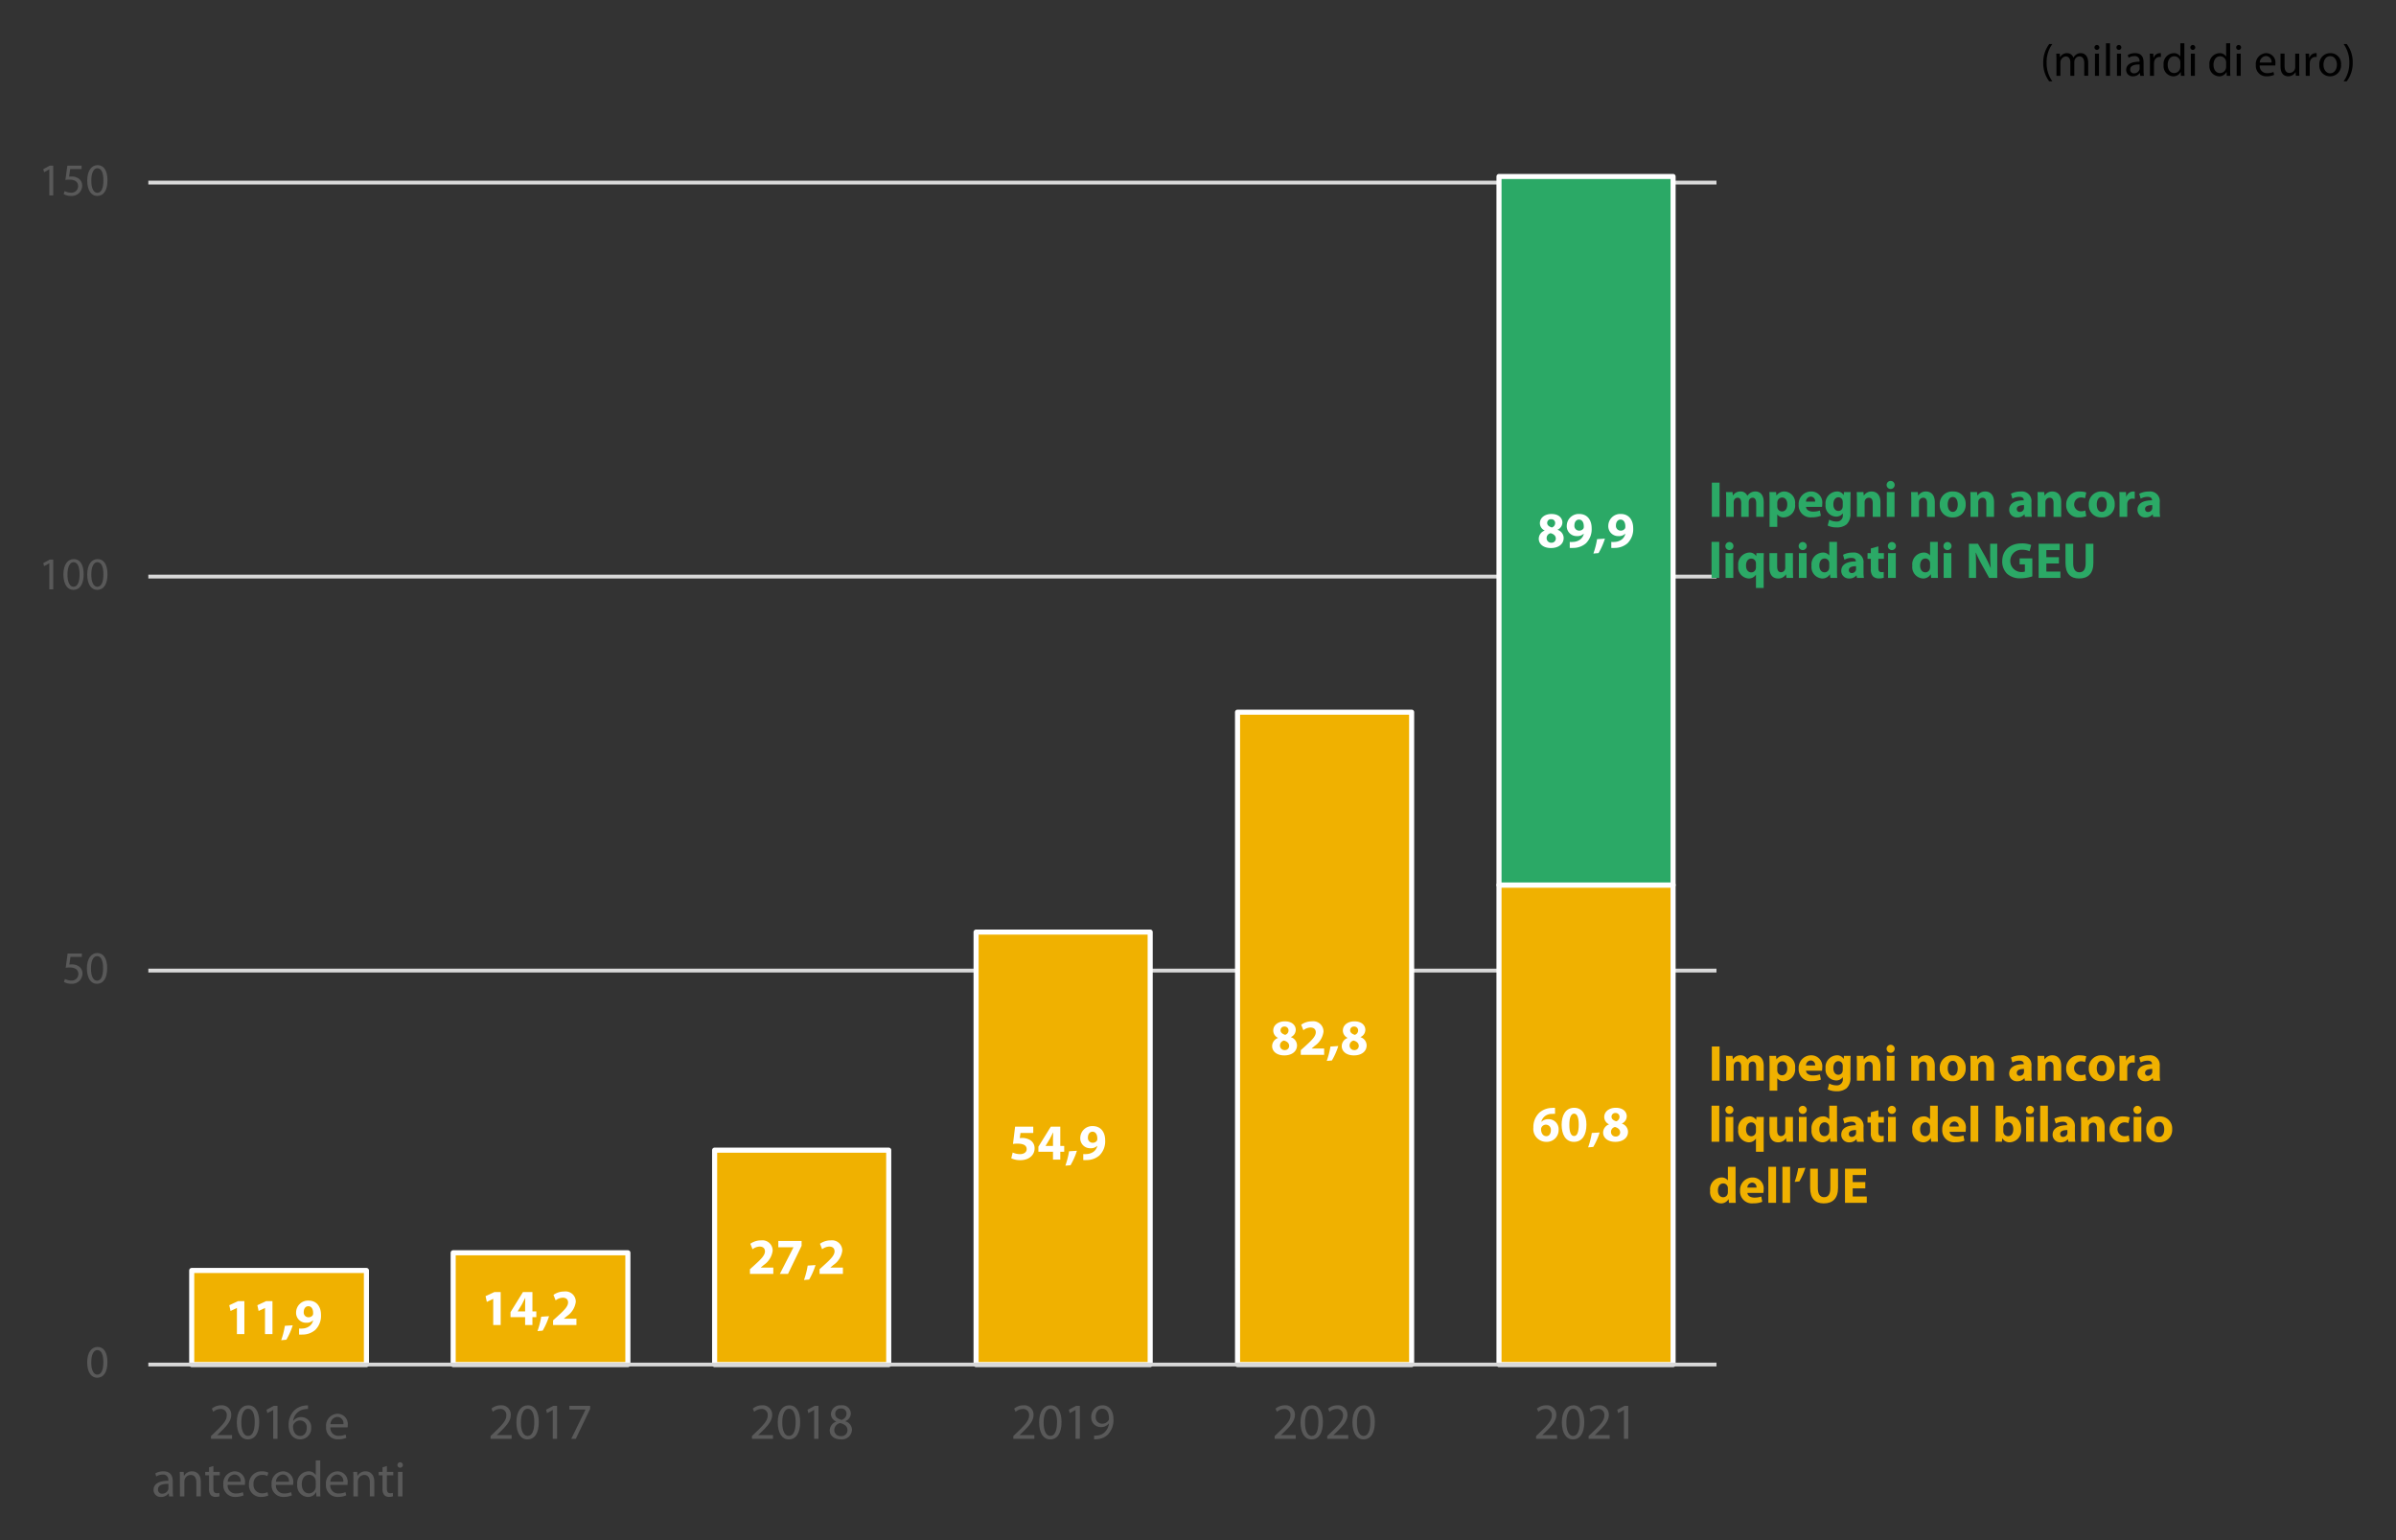 <svg xmlns="http://www.w3.org/2000/svg" xmlns:xlink="http://www.w3.org/1999/xlink" viewBox="0 0 470.664 302.592"><rect x="0" y="0" width="470.664" height="302.592" fill="#333333" stroke="none"/><defs><style>.a,.c,.f{fill:none;}.b{clip-path:url(#a);}.c{stroke:#d9d9d9;stroke-width:0.75px;}.c,.f{stroke-linejoin:round;}.d{fill:#f0b100;}.e{clip-path:url(#b);}.f{stroke:#fff;}.g{fill:#2ba966;}.h{fill:#fff;}.i{fill:#595959;}.j{clip-path:url(#d);}</style><clipPath id="a"><rect class="a" width="470.664" height="302.592"/></clipPath><clipPath id="b"><rect class="a" x="29.138" y="28.072" width="308.76" height="240.6"/></clipPath><clipPath id="d"><rect class="a" x="61.418" y="202.912" width="404.16" height="50.04"/></clipPath></defs><g class="b"><path class="c" d="M29.138,35.872h308.04m-308.04,77.4h308.04m-308.04,77.4h308.04"/><path class="d" d="M37.658,268.072h34.32v-18.48H37.658Zm51.36,0h34.32v-21.96H89.018Zm51.36,0h34.2v-42.12h-34.2Zm51.36,0h34.2v-84.96h-34.2Zm102.72,0h34.2v-94.2h-34.2Zm-51.36,0h34.2V139.912H243.1Z"/></g><g class="e"><path class="f" d="M294.458,173.872h34.2v94.2h-34.2Zm-51.36-33.96h34.2v128.16H243.1Zm-51.36,43.2h34.2v84.96h-34.2Zm-51.36,42.84h34.2v42.12h-34.2Zm-51.36,20.16h34.32v21.96H89.018Zm-51.36,3.48h34.32v18.48H37.658Z"/></g><g class="b"><rect class="g" x="294.458" y="34.672" width="34.2" height="139.2"/><rect class="f" x="294.458" y="34.672" width="34.2" height="139.2"/><line class="c" x1="29.138" y1="268.072" x2="337.178" y2="268.072"/><polygon class="h" points="46.539 262.092 48.004 262.092 48.004 255.618 46.759 255.618 45.036 256.415 45.285 257.55 46.52 256.962 46.539 256.962 46.539 262.092"/><polygon class="h" points="52.057 262.092 53.521 262.092 53.521 255.618 52.276 255.618 50.553 256.415 50.802 257.55 52.037 256.962 52.057 256.962 52.057 262.092"/><path class="h" d="M56.25,263.2a13.673,13.673,0,0,0,1.255-2.838l-1.543.1a16.044,16.044,0,0,1-.727,2.829Z"/><path class="h" d="M60.564,256.614c.687,0,.956.677.946,1.364a.807.807,0,0,1-.069.389.975.975,0,0,1-.857.418.928.928,0,0,1-.916-1.036c0-.677.378-1.135.886-1.135Zm-1.813,5.567a5.226,5.226,0,0,0,.688,0,3.8,3.8,0,0,0,2.49-.906,3.88,3.88,0,0,0,1.125-2.978c0-1.514-.787-2.789-2.45-2.789a2.354,2.354,0,0,0-2.44,2.331,1.937,1.937,0,0,0,2.012,2.022,1.759,1.759,0,0,0,1.314-.468l.02.01a1.9,1.9,0,0,1-.816,1.195,2.512,2.512,0,0,1-1.285.4,2.859,2.859,0,0,1-.658,0Z"/><polygon class="h" points="96.887 260.309 98.351 260.309 98.351 253.835 97.106 253.835 95.383 254.632 95.632 255.767 96.867 255.18 96.887 255.18 96.887 260.309"/><path class="h" d="M101.688,257.63l.01-.02.856-1.414c.22-.409.4-.787.608-1.206h.03c-.02.419-.04.817-.04,1.206v1.434Zm2.9,2.679v-1.544h.767V257.63h-.767v-3.795h-1.862l-2.44,3.944v.986h2.868v1.544Z"/><path class="h" d="M106.6,261.415a13.759,13.759,0,0,0,1.255-2.839l-1.544.1a15.883,15.883,0,0,1-.727,2.828Z"/><path class="h" d="M113.232,260.309v-1.245h-2.45v-.02l.6-.5a3.989,3.989,0,0,0,1.723-2.789,2.008,2.008,0,0,0-2.271-2.032,3.548,3.548,0,0,0-2.111.668l.428,1.075a2.407,2.407,0,0,1,1.385-.527c.747,0,1.055.418,1.055.946-.01.757-.7,1.484-2.121,2.759l-.827.747v.916Z"/><path class="h" d="M151.906,250.269v-1.245h-2.45V249l.6-.5a3.987,3.987,0,0,0,1.723-2.788,2.007,2.007,0,0,0-2.271-2.032,3.555,3.555,0,0,0-2.112.667l.429,1.076a2.4,2.4,0,0,1,1.384-.528c.747,0,1.056.418,1.056.946-.01.757-.7,1.484-2.122,2.759l-.826.747v.916Z"/><polygon class="h" points="152.892 243.795 152.892 245.04 155.86 245.04 155.86 245.06 153.191 250.269 154.795 250.269 157.464 244.742 157.464 243.795 152.892 243.795"/><path class="h" d="M158.948,251.375a13.813,13.813,0,0,0,1.255-2.839l-1.544.1a15.915,15.915,0,0,1-.727,2.829Z"/><path class="h" d="M165.581,250.269v-1.245h-2.45V249l.6-.5a3.987,3.987,0,0,0,1.723-2.788,2.007,2.007,0,0,0-2.271-2.032,3.552,3.552,0,0,0-2.111.667l.428,1.076a2.4,2.4,0,0,1,1.384-.528c.747,0,1.056.418,1.056.946-.01.757-.7,1.484-2.122,2.759l-.826.747v.916Z"/><path class="h" d="M202.971,221.336h-3.565l-.419,3.4a5.35,5.35,0,0,1,.867-.06c1.295,0,1.822.408,1.822,1.076,0,.687-.667.986-1.294.986a3.606,3.606,0,0,1-1.454-.319l-.279,1.136a4.116,4.116,0,0,0,1.8.368c1.743,0,2.779-1.066,2.779-2.271a1.841,1.841,0,0,0-.787-1.623,2.935,2.935,0,0,0-1.7-.468c-.159,0-.279.01-.418.02l.139-1h2.51Z"/><path class="h" d="M205.382,225.13l.009-.02.857-1.414c.219-.408.4-.787.608-1.2h.029c-.019.418-.039.817-.039,1.2v1.434Zm2.9,2.68v-1.544h.767V225.13h-.767v-3.794h-1.863l-2.44,3.944v.986h2.869v1.544Z"/><path class="h" d="M210.292,228.915a13.813,13.813,0,0,0,1.255-2.839l-1.544.1a15.915,15.915,0,0,1-.727,2.829Z"/><path class="h" d="M214.605,222.332c.688,0,.957.677.947,1.364a.789.789,0,0,1-.07.388.971.971,0,0,1-.857.419.928.928,0,0,1-.916-1.036c0-.677.379-1.135.887-1.135Zm-1.812,5.567a5.21,5.21,0,0,0,.687,0,3.81,3.81,0,0,0,2.49-.906,3.884,3.884,0,0,0,1.126-2.978c0-1.514-.787-2.789-2.451-2.789a2.354,2.354,0,0,0-2.44,2.331,1.936,1.936,0,0,0,2.012,2.021,1.757,1.757,0,0,0,1.315-.468l.02.01a1.909,1.909,0,0,1-.817,1.2,2.512,2.512,0,0,1-1.285.4,2.85,2.85,0,0,1-.657,0Z"/><path class="h" d="M252.333,201.675a.742.742,0,0,1,.777.806.885.885,0,0,1-.658.817c-.517-.159-.906-.438-.906-.876a.718.718,0,0,1,.777-.747Zm.01,4.621a.883.883,0,0,1-.906-.906.982.982,0,0,1,.786-.967c.588.16,1.016.5,1.016,1.066a.819.819,0,0,1-.886.807Zm.04-5.647c-1.285,0-2.271.727-2.271,1.822a1.6,1.6,0,0,0,.936,1.425v.019a1.721,1.721,0,0,0-1.155,1.624c0,.876.757,1.8,2.4,1.8,1.5,0,2.49-.8,2.49-1.972a1.707,1.707,0,0,0-1.195-1.6v-.03a1.571,1.571,0,0,0,.946-1.424c0-.787-.627-1.663-2.141-1.663Z"/><path class="h" d="M260.112,207.232v-1.245h-2.45v-.02l.6-.5a3.987,3.987,0,0,0,1.723-2.789,2.007,2.007,0,0,0-2.271-2.031,3.548,3.548,0,0,0-2.111.667l.428,1.076a2.408,2.408,0,0,1,1.385-.528c.747,0,1.055.418,1.055.946-.01.757-.7,1.484-2.121,2.759l-.827.747v.916Z"/><path class="h" d="M261.636,208.338a13.813,13.813,0,0,0,1.255-2.839l-1.544.1a16.055,16.055,0,0,1-.727,2.828Z"/><path class="h" d="M266.008,201.675a.742.742,0,0,1,.777.806.885.885,0,0,1-.657.817c-.518-.159-.907-.438-.907-.876a.718.718,0,0,1,.777-.747Zm.01,4.621a.883.883,0,0,1-.906-.906.983.983,0,0,1,.786-.967c.588.16,1.016.5,1.016,1.066a.819.819,0,0,1-.886.807Zm.04-5.647c-1.285,0-2.271.727-2.271,1.822a1.6,1.6,0,0,0,.936,1.425v.019a1.721,1.721,0,0,0-1.155,1.624c0,.876.757,1.8,2.4,1.8,1.5,0,2.49-.8,2.49-1.972a1.706,1.706,0,0,0-1.2-1.6v-.03a1.571,1.571,0,0,0,.946-1.424c0-.787-.627-1.663-2.141-1.663Z"/><path class="h" d="M303.766,223.208c-.687,0-1.016-.618-1.045-1.305a.8.8,0,0,1,.069-.388.97.97,0,0,1,.887-.568.99.99,0,0,1,.966,1.116c0,.657-.339,1.145-.867,1.145Zm1.7-5.558a3.179,3.179,0,0,0-.608.01,3.848,3.848,0,0,0-2.49.946,3.887,3.887,0,0,0-1.155,2.889,2.54,2.54,0,0,0,2.579,2.829,2.316,2.316,0,0,0,2.381-2.341,1.965,1.965,0,0,0-2-2.112,1.877,1.877,0,0,0-1.375.508h-.03a2.064,2.064,0,0,1,2.112-1.543,4.147,4.147,0,0,1,.588-.02Z"/><path class="h" d="M309.205,223.178c-.578,0-.937-.717-.927-2.211,0-1.464.359-2.191.927-2.191.607,0,.916.757.916,2.191,0,1.474-.319,2.211-.906,2.211Zm-.01,1.146c1.633,0,2.44-1.385,2.44-3.377,0-1.773-.687-3.317-2.411-3.317-1.673,0-2.46,1.474-2.46,3.357.01,1.833.747,3.337,2.421,3.337Z"/><path class="h" d="M312.979,225.32a13.759,13.759,0,0,0,1.255-2.839l-1.543.1a16.055,16.055,0,0,1-.727,2.828Z"/><path class="h" d="M317.353,218.656a.743.743,0,0,1,.777.807.886.886,0,0,1-.658.817c-.518-.16-.906-.438-.906-.877a.719.719,0,0,1,.777-.747Zm.01,4.622a.884.884,0,0,1-.906-.907.982.982,0,0,1,.786-.966c.588.16,1.016.5,1.016,1.066a.819.819,0,0,1-.886.807Zm.04-5.648c-1.285,0-2.271.727-2.271,1.823a1.594,1.594,0,0,0,.936,1.424v.02a1.721,1.721,0,0,0-1.155,1.624c0,.876.757,1.8,2.4,1.8,1.5,0,2.49-.8,2.49-1.973a1.707,1.707,0,0,0-1.195-1.6v-.03a1.572,1.572,0,0,0,.946-1.424c0-.787-.627-1.664-2.141-1.664Z"/><path class="h" d="M304.713,102a.743.743,0,0,1,.777.807.883.883,0,0,1-.658.816c-.518-.159-.906-.438-.906-.876A.718.718,0,0,1,304.7,102Zm.01,4.621a.884.884,0,0,1-.907-.906.982.982,0,0,1,.787-.966c.588.159,1.016.5,1.016,1.066a.818.818,0,0,1-.886.806Zm.039-5.647c-1.284,0-2.27.727-2.27,1.823a1.594,1.594,0,0,0,.936,1.424v.02a1.721,1.721,0,0,0-1.156,1.623c0,.877.757,1.8,2.4,1.8,1.5,0,2.49-.8,2.49-1.972a1.707,1.707,0,0,0-1.195-1.6v-.029a1.573,1.573,0,0,0,.946-1.425c0-.787-.628-1.663-2.142-1.663Z"/><path class="h" d="M310.171,102.075c.687,0,.956.677.946,1.364a.789.789,0,0,1-.07.388.97.97,0,0,1-.856.419.928.928,0,0,1-.917-1.036c0-.677.379-1.135.887-1.135Zm-1.813,5.567a5.21,5.21,0,0,0,.687,0,3.808,3.808,0,0,0,2.49-.906,3.884,3.884,0,0,0,1.126-2.978c0-1.514-.787-2.789-2.45-2.789a2.354,2.354,0,0,0-2.441,2.331,1.936,1.936,0,0,0,2.012,2.021,1.757,1.757,0,0,0,1.315-.468l.02.01a1.909,1.909,0,0,1-.817,1.2,2.509,2.509,0,0,1-1.285.4,2.851,2.851,0,0,1-.657,0Z"/><path class="h" d="M314.015,108.658a13.759,13.759,0,0,0,1.255-2.839l-1.544.1a15.915,15.915,0,0,1-.727,2.829Z"/><path class="h" d="M318.329,102.075c.687,0,.956.677.946,1.364a.789.789,0,0,1-.07.388.97.97,0,0,1-.856.419.927.927,0,0,1-.916-1.036c0-.677.378-1.135.886-1.135Zm-1.813,5.567a5.211,5.211,0,0,0,.687,0,3.812,3.812,0,0,0,2.491-.906,3.884,3.884,0,0,0,1.125-2.978c0-1.514-.787-2.789-2.45-2.789a2.353,2.353,0,0,0-2.44,2.331,1.936,1.936,0,0,0,2.011,2.021,1.757,1.757,0,0,0,1.315-.468l.02.01a1.9,1.9,0,0,1-.817,1.2,2.506,2.506,0,0,1-1.284.4,2.859,2.859,0,0,1-.658,0Z"/><path class="i" d="M19.106,270.053c-.729,0-1.2-.918-1.179-2.439,0-1.467.468-2.385,1.188-2.385.828,0,1.188.945,1.188,2.385,0,1.494-.387,2.439-1.188,2.439Zm-.027.612c1.278,0,2.025-1.1,2.025-3.087,0-1.863-.711-2.961-1.935-2.961-1.188,0-2.043,1.071-2.043,3.042.018,1.935.8,3.006,1.944,3.006Z"/><path class="i" d="M16.082,187.325h-2.8l-.378,2.808a4.883,4.883,0,0,1,.819-.063c1.161,0,1.674.54,1.674,1.287a1.285,1.285,0,0,1-1.377,1.278,2.629,2.629,0,0,1-1.26-.324l-.2.6a2.89,2.89,0,0,0,1.458.36,2.03,2.03,0,0,0,2.178-2,1.657,1.657,0,0,0-.837-1.5,2.45,2.45,0,0,0-1.26-.315,3.128,3.128,0,0,0-.477.036l.225-1.5h2.232Z"/><path class="i" d="M19.052,192.662c-.729,0-1.2-.918-1.179-2.439,0-1.467.468-2.385,1.188-2.385.828,0,1.188.945,1.188,2.385,0,1.494-.387,2.439-1.188,2.439Zm-.027.612c1.278,0,2.025-1.1,2.025-3.087,0-1.863-.711-2.961-1.935-2.961-1.188,0-2.043,1.071-2.043,3.042.018,1.935.8,3.006,1.944,3.006Z"/><polygon class="i" points="9.692 115.784 10.457 115.784 10.457 109.934 9.782 109.934 8.504 110.618 8.657 111.221 9.674 110.672 9.692 110.672 9.692 115.784"/><path class="i" d="M14.435,115.271c-.729,0-1.2-.918-1.179-2.439,0-1.467.468-2.385,1.188-2.385.828,0,1.188.945,1.188,2.385,0,1.494-.387,2.439-1.188,2.439Zm-.027.612c1.278,0,2.025-1.1,2.025-3.087,0-1.863-.711-2.961-1.935-2.961-1.188,0-2.043,1.071-2.043,3.042.018,1.935.8,3.006,1.944,3.006Z"/><path class="i" d="M19.114,115.271c-.729,0-1.2-.918-1.179-2.439,0-1.467.468-2.385,1.188-2.385.828,0,1.188.945,1.188,2.385,0,1.494-.387,2.439-1.188,2.439Zm-.027.612c1.278,0,2.025-1.1,2.025-3.087,0-1.863-.711-2.961-1.935-2.961-1.188,0-2.043,1.071-2.043,3.042.018,1.935.8,3.006,1.944,3.006Z"/><polygon class="i" points="9.692 38.393 10.457 38.393 10.457 32.543 9.782 32.543 8.504 33.227 8.657 33.83 9.674 33.281 9.692 33.281 9.692 38.393"/><path class="i" d="M16.028,32.543h-2.8l-.378,2.808a4.883,4.883,0,0,1,.819-.063c1.161,0,1.674.54,1.674,1.287a1.285,1.285,0,0,1-1.377,1.278,2.629,2.629,0,0,1-1.26-.324l-.2.6a2.89,2.89,0,0,0,1.458.36,2.03,2.03,0,0,0,2.178-2,1.657,1.657,0,0,0-.837-1.5,2.45,2.45,0,0,0-1.26-.315,3.128,3.128,0,0,0-.477.036l.225-1.5h2.232Z"/><path class="i" d="M19.115,37.88c-.729,0-1.2-.918-1.179-2.439,0-1.467.468-2.385,1.188-2.385.828,0,1.188.945,1.188,2.385,0,1.494-.387,2.439-1.188,2.439Zm-.027.612c1.278,0,2.025-1.1,2.025-3.087,0-1.863-.711-2.961-1.935-2.961-1.188,0-2.043,1.071-2.043,3.042.018,1.935.8,3.006,1.944,3.006Z"/><path class="i" d="M45.581,282.664v-.727h-2.9v-.02l.508-.478c1.365-1.315,2.231-2.281,2.231-3.476a1.819,1.819,0,0,0-1.972-1.883,2.875,2.875,0,0,0-1.833.658l.279.617a2.206,2.206,0,0,1,1.375-.548,1.148,1.148,0,0,1,1.275,1.265c0,.976-.757,1.813-2.411,3.387l-.687.667v.538Z"/><path class="i" d="M48.708,282.1c-.807,0-1.325-1.016-1.3-2.7,0-1.623.518-2.639,1.315-2.639.916,0,1.315,1.045,1.315,2.639,0,1.653-.429,2.7-1.315,2.7Zm-.03.678c1.414,0,2.241-1.216,2.241-3.417,0-2.062-.787-3.277-2.141-3.277-1.315,0-2.261,1.186-2.261,3.367.02,2.141.886,3.327,2.151,3.327Z"/><polygon class="i" points="53.668 282.664 54.515 282.664 54.515 276.19 53.768 276.19 52.353 276.947 52.523 277.614 53.648 277.007 53.668 277.007 53.668 282.664"/><path class="i" d="M58.988,282.1c-.917,0-1.415-.8-1.425-1.862a.814.814,0,0,1,.09-.379,1.439,1.439,0,0,1,1.265-.8,1.316,1.316,0,0,1,1.335,1.484c0,.927-.508,1.554-1.255,1.554ZM60.5,276.09a4.193,4.193,0,0,0-.638.05,3.526,3.526,0,0,0-2.072.956,4.033,4.033,0,0,0-1.095,2.919c0,1.683.906,2.759,2.281,2.759a2.17,2.17,0,0,0,2.161-2.291,1.975,1.975,0,0,0-3.526-1.335h-.02a2.593,2.593,0,0,1,2.251-2.291,3.313,3.313,0,0,1,.658-.05Z"/><path class="i" d="M64.914,279.785a1.445,1.445,0,0,1,1.344-1.424,1.246,1.246,0,0,1,1.206,1.424Zm3.366.628a2.129,2.129,0,0,0,.03-.408,2.034,2.034,0,0,0-1.982-2.271,2.347,2.347,0,0,0-2.271,2.6,2.249,2.249,0,0,0,2.371,2.431,3.927,3.927,0,0,0,1.613-.309l-.159-.628a3.128,3.128,0,0,1-1.335.249,1.534,1.534,0,0,1-1.643-1.663Z"/><path class="i" d="M33.081,292.355a.9.9,0,0,1-.04.279,1.218,1.218,0,0,1-1.185.807.768.768,0,0,1-.817-.837c0-.936,1.086-1.106,2.042-1.086Zm.856-1.335c0-.966-.358-1.972-1.842-1.972a3.121,3.121,0,0,0-1.594.419l.2.587a2.325,2.325,0,0,1,1.265-.358.99.99,0,0,1,1.1,1.115v.1c-1.863-.01-2.9.627-2.9,1.793a1.373,1.373,0,0,0,1.475,1.384,1.783,1.783,0,0,0,1.474-.717h.029l.08.608h.787a8.072,8.072,0,0,1-.07-1.156Z"/><path class="i" d="M35.341,293.979h.876V291.07a1.3,1.3,0,0,1,.06-.408,1.264,1.264,0,0,1,1.175-.9c.827,0,1.116.658,1.116,1.435v2.779h.876V291.1c0-1.653-1.036-2.052-1.7-2.052a1.786,1.786,0,0,0-1.594.9h-.02l-.049-.787H35.3c.03.4.04.8.04,1.305Z"/><path class="i" d="M41.06,288.271v.887h-.747v.667h.747v2.62a1.885,1.885,0,0,0,.338,1.265,1.251,1.251,0,0,0,.947.368,2.408,2.408,0,0,0,.776-.119l-.039-.668a1.633,1.633,0,0,1-.508.06c-.488,0-.658-.339-.658-.936v-2.59h1.255v-.667H41.916V288Z"/><path class="i" d="M44.729,291.1a1.445,1.445,0,0,1,1.345-1.424,1.246,1.246,0,0,1,1.205,1.424Zm3.366.628a2.141,2.141,0,0,0,.03-.409,2.034,2.034,0,0,0-1.982-2.271,2.348,2.348,0,0,0-2.271,2.6,2.249,2.249,0,0,0,2.371,2.43,3.911,3.911,0,0,0,1.613-.309l-.159-.627a3.143,3.143,0,0,1-1.335.249,1.534,1.534,0,0,1-1.643-1.663Z"/><path class="i" d="M52.548,293.142a2.519,2.519,0,0,1-1.076.229,1.653,1.653,0,0,1-1.673-1.8,1.672,1.672,0,0,1,1.7-1.822,2.145,2.145,0,0,1,1.016.229l.2-.668a2.765,2.765,0,0,0-1.215-.259,2.458,2.458,0,0,0-2.59,2.57,2.29,2.29,0,0,0,2.4,2.46A3.381,3.381,0,0,0,52.7,293.8Z"/><path class="i" d="M54.209,291.1a1.445,1.445,0,0,1,1.344-1.424,1.246,1.246,0,0,1,1.206,1.424Zm3.366.628a2.141,2.141,0,0,0,.03-.409,2.034,2.034,0,0,0-1.982-2.271,2.348,2.348,0,0,0-2.271,2.6,2.249,2.249,0,0,0,2.371,2.43,3.911,3.911,0,0,0,1.613-.309l-.159-.627a3.143,3.143,0,0,1-1.335.249,1.534,1.534,0,0,1-1.643-1.663Z"/><path class="i" d="M62.027,291.957a1.386,1.386,0,0,1-.039.368,1.328,1.328,0,0,1-1.285,1.056c-.936,0-1.424-.807-1.424-1.793,0-1.056.537-1.852,1.444-1.852a1.291,1.291,0,0,1,1.265,1.006,1.613,1.613,0,0,1,.039.378Zm0-5.05v2.868h-.019a1.606,1.606,0,0,0-1.455-.727,2.306,2.306,0,0,0-2.161,2.59,2.2,2.2,0,0,0,2.072,2.45,1.766,1.766,0,0,0,1.633-.946h.02l.04.837h.787c-.03-.329-.04-.817-.04-1.245v-5.827Z"/><path class="i" d="M64.889,291.1a1.445,1.445,0,0,1,1.345-1.424,1.246,1.246,0,0,1,1.2,1.424Zm3.366.628a2.141,2.141,0,0,0,.03-.409,2.034,2.034,0,0,0-1.982-2.271,2.348,2.348,0,0,0-2.271,2.6,2.249,2.249,0,0,0,2.371,2.43,3.911,3.911,0,0,0,1.613-.309l-.159-.627a3.143,3.143,0,0,1-1.335.249,1.534,1.534,0,0,1-1.643-1.663Z"/><path class="i" d="M69.421,293.979H70.3V291.07a1.3,1.3,0,0,1,.06-.408,1.265,1.265,0,0,1,1.175-.9c.827,0,1.116.658,1.116,1.435v2.779h.876V291.1c0-1.653-1.036-2.052-1.7-2.052a1.785,1.785,0,0,0-1.593.9h-.02l-.05-.787h-.777c.03.4.04.8.04,1.305Z"/><path class="i" d="M75.14,288.271v.887h-.747v.667h.747v2.62a1.885,1.885,0,0,0,.338,1.265,1.252,1.252,0,0,0,.947.368,2.42,2.42,0,0,0,.777-.119l-.04-.668a1.633,1.633,0,0,1-.508.06c-.488,0-.658-.339-.658-.936v-2.59h1.255v-.667H76V288Z"/><path class="i" d="M78.609,288.341a.533.533,0,1,0-.01,0Zm.448,5.638v-4.821h-.876v4.821Z"/><path class="i" d="M100.5,282.664v-.727H97.6v-.02l.508-.478c1.364-1.315,2.231-2.281,2.231-3.476a1.819,1.819,0,0,0-1.972-1.883,2.873,2.873,0,0,0-1.833.658l.279.617a2.205,2.205,0,0,1,1.374-.548,1.148,1.148,0,0,1,1.275,1.265c0,.976-.757,1.813-2.41,3.387l-.687.667v.538Z"/><path class="i" d="M103.627,282.1c-.806,0-1.324-1.016-1.3-2.7,0-1.623.518-2.639,1.314-2.639.917,0,1.315,1.045,1.315,2.639,0,1.653-.428,2.7-1.315,2.7Zm-.029.678c1.414,0,2.241-1.216,2.241-3.417,0-2.062-.787-3.277-2.142-3.277-1.315,0-2.261,1.186-2.261,3.367.02,2.141.887,3.327,2.152,3.327Z"/><polygon class="i" points="108.588 282.664 109.434 282.664 109.434 276.19 108.687 276.19 107.273 276.947 107.442 277.614 108.568 277.007 108.588 277.007 108.588 282.664"/><polygon class="i" points="111.845 276.19 111.845 276.917 115.013 276.917 115.013 276.937 112.214 282.664 113.11 282.664 115.929 276.768 115.929 276.19 111.845 276.19"/><path class="i" d="M151.844,282.664v-.727h-2.9v-.02l.508-.478c1.365-1.315,2.231-2.281,2.231-3.476a1.819,1.819,0,0,0-1.972-1.883,2.87,2.87,0,0,0-1.832.658l.279.617a2.2,2.2,0,0,1,1.374-.548,1.148,1.148,0,0,1,1.275,1.265c0,.976-.757,1.813-2.41,3.387l-.688.667v.538Z"/><path class="i" d="M154.971,282.1c-.807,0-1.325-1.016-1.305-2.7,0-1.623.518-2.639,1.315-2.639.917,0,1.315,1.045,1.315,2.639,0,1.653-.428,2.7-1.315,2.7Zm-.03.678c1.415,0,2.241-1.216,2.241-3.417,0-2.062-.787-3.277-2.141-3.277-1.315,0-2.261,1.186-2.261,3.367.02,2.141.886,3.327,2.151,3.327Z"/><polygon class="i" points="159.931 282.664 160.778 282.664 160.778 276.19 160.031 276.19 158.617 276.947 158.786 277.614 159.911 277.007 159.931 277.007 159.931 282.664"/><path class="i" d="M165.2,276.708a1,1,0,0,1,1.086,1.056,1.276,1.276,0,0,1-.986,1.175c-.747-.2-1.245-.548-1.235-1.195a1.029,1.029,0,0,1,1.125-1.036Zm-.03,5.428a1.193,1.193,0,0,1-1.285-1.225,1.417,1.417,0,0,1,1.166-1.345c.876.249,1.424.638,1.424,1.415a1.171,1.171,0,0,1-1.295,1.155Zm.06-6.056a1.814,1.814,0,0,0-2,1.723,1.6,1.6,0,0,0,1.036,1.455v.03a1.865,1.865,0,0,0-1.275,1.743c0,.946.817,1.743,2.171,1.743a1.988,1.988,0,0,0,2.2-1.883,1.8,1.8,0,0,0-1.3-1.673v-.03a1.646,1.646,0,0,0,1.075-1.514,1.675,1.675,0,0,0-1.892-1.594Z"/><path class="i" d="M203.188,282.664v-.727h-2.9v-.02l.508-.478c1.365-1.315,2.231-2.281,2.231-3.476a1.819,1.819,0,0,0-1.972-1.883,2.875,2.875,0,0,0-1.833.658l.279.617a2.206,2.206,0,0,1,1.375-.548,1.148,1.148,0,0,1,1.275,1.265c0,.976-.757,1.813-2.411,3.387l-.687.667v.538Z"/><path class="i" d="M206.315,282.1c-.807,0-1.325-1.016-1.305-2.7,0-1.623.518-2.639,1.315-2.639.916,0,1.315,1.045,1.315,2.639,0,1.653-.429,2.7-1.315,2.7Zm-.03.678c1.414,0,2.241-1.216,2.241-3.417,0-2.062-.787-3.277-2.141-3.277-1.315,0-2.261,1.186-2.261,3.367.02,2.141.886,3.327,2.151,3.327Z"/><polygon class="i" points="211.275 282.664 212.122 282.664 212.122 276.19 211.375 276.19 209.96 276.947 210.13 277.614 211.255 277.007 211.275 277.007 211.275 282.664"/><path class="i" d="M216.515,276.748c.916,0,1.335.836,1.325,1.952a.689.689,0,0,1-.07.319,1.479,1.479,0,0,1-1.285.677,1.246,1.246,0,0,1-1.245-1.375c0-.916.528-1.573,1.265-1.573Zm-1.594,6.016a5.058,5.058,0,0,0,.807-.05,3.3,3.3,0,0,0,1.883-.867,4.09,4.09,0,0,0,1.115-3.038c0-1.663-.817-2.729-2.141-2.729a2.225,2.225,0,0,0-2.221,2.291,1.878,1.878,0,0,0,1.912,1.992,1.908,1.908,0,0,0,1.534-.7h.03a2.872,2.872,0,0,1-.857,1.723,2.36,2.36,0,0,1-1.354.618,3.858,3.858,0,0,1-.708.039Z"/><path class="i" d="M254.531,282.664v-.727h-2.9v-.02l.508-.478c1.364-1.315,2.231-2.281,2.231-3.476a1.819,1.819,0,0,0-1.972-1.883,2.873,2.873,0,0,0-1.833.658l.279.617a2.206,2.206,0,0,1,1.375-.548,1.147,1.147,0,0,1,1.274,1.265c0,.976-.756,1.813-2.41,3.387l-.687.667v.538Z"/><path class="i" d="M257.659,282.1c-.807,0-1.325-1.016-1.305-2.7,0-1.623.518-2.639,1.315-2.639.916,0,1.314,1.045,1.314,2.639,0,1.653-.428,2.7-1.314,2.7Zm-.03.678c1.414,0,2.241-1.216,2.241-3.417,0-2.062-.787-3.277-2.142-3.277-1.314,0-2.26,1.186-2.26,3.367.02,2.141.886,3.327,2.151,3.327Z"/><path class="i" d="M264.85,282.664v-.727h-2.9v-.02l.508-.478c1.364-1.315,2.231-2.281,2.231-3.476a1.819,1.819,0,0,0-1.972-1.883,2.871,2.871,0,0,0-1.833.658l.279.617a2.205,2.205,0,0,1,1.374-.548,1.148,1.148,0,0,1,1.275,1.265c0,.976-.757,1.813-2.41,3.387l-.688.667v.538Z"/><path class="i" d="M267.859,282.1c-.807,0-1.325-1.016-1.305-2.7,0-1.623.518-2.639,1.315-2.639.916,0,1.315,1.045,1.315,2.639,0,1.653-.429,2.7-1.315,2.7Zm-.03.678c1.414,0,2.241-1.216,2.241-3.417,0-2.062-.787-3.277-2.141-3.277-1.315,0-2.261,1.186-2.261,3.367.02,2.141.886,3.327,2.151,3.327Z"/><path class="i" d="M305.875,282.664v-.727h-2.9v-.02l.508-.478c1.364-1.315,2.231-2.281,2.231-3.476a1.819,1.819,0,0,0-1.972-1.883,2.873,2.873,0,0,0-1.833.658l.279.617a2.205,2.205,0,0,1,1.374-.548,1.147,1.147,0,0,1,1.275,1.265c0,.976-.757,1.813-2.41,3.387l-.687.667v.538Z"/><path class="i" d="M309,282.1c-.807,0-1.325-1.016-1.305-2.7,0-1.623.518-2.639,1.315-2.639.916,0,1.314,1.045,1.314,2.639,0,1.653-.428,2.7-1.314,2.7Zm-.03.678c1.414,0,2.241-1.216,2.241-3.417,0-2.062-.787-3.277-2.142-3.277-1.314,0-2.261,1.186-2.261,3.367.02,2.141.887,3.327,2.152,3.327Z"/><path class="i" d="M316.194,282.664v-.727h-2.9v-.02l.508-.478c1.365-1.315,2.231-2.281,2.231-3.476a1.819,1.819,0,0,0-1.972-1.883,2.87,2.87,0,0,0-1.832.658l.279.617a2.2,2.2,0,0,1,1.374-.548,1.148,1.148,0,0,1,1.275,1.265c0,.976-.757,1.813-2.41,3.387l-.688.667v.538Z"/><polygon class="i" points="319.002 282.664 319.849 282.664 319.849 276.19 319.102 276.19 317.688 276.947 317.857 277.614 318.983 277.007 319.002 277.007 319.002 282.664"/></g><g class="j"><rect class="d" x="336.272" y="205.59" width="1.514" height="6.713"/><path class="d" d="M339.09,212.3h1.474v-2.829a1.018,1.018,0,0,1,.06-.388.776.776,0,0,1,.707-.538c.488,0,.707.418.707,1.026V212.3h1.475v-2.849a1.572,1.572,0,0,1,.049-.378.754.754,0,0,1,.707-.528c.489,0,.718.408.718,1.116V212.3h1.474v-2.868c0-1.455-.707-2.112-1.644-2.112a1.859,1.859,0,0,0-.926.239,2.123,2.123,0,0,0-.637.6h-.02a1.38,1.38,0,0,0-1.335-.837,1.684,1.684,0,0,0-1.474.777h-.03l-.06-.667H339.05c.02.438.04.946.04,1.553Z"/><path class="d" d="M349.124,209.544a1.167,1.167,0,0,1,.03-.269.951.951,0,0,1,.906-.767c.677,0,1.026.588,1.026,1.365,0,.826-.388,1.374-1.046,1.374a.915.915,0,0,1-.886-.717,1.565,1.565,0,0,1-.03-.319Zm-1.514,4.731h1.514v-2.42h.02a1.512,1.512,0,0,0,1.265.558,2.319,2.319,0,0,0,2.211-2.61,2.206,2.206,0,0,0-2.022-2.48,1.9,1.9,0,0,0-1.624.787h-.019l-.07-.677H347.57c.02.458.04,1,.04,1.633Z"/><path class="d" d="M354.761,209.315a1,1,0,0,1,.946-.986.877.877,0,0,1,.847.986Zm3.148,1.036a3.619,3.619,0,0,0,.049-.6,2.16,2.16,0,0,0-2.171-2.43,2.446,2.446,0,0,0-2.46,2.6,2.338,2.338,0,0,0,2.6,2.48,4.613,4.613,0,0,0,1.763-.309l-.2-1.026a4.018,4.018,0,0,1-1.344.209c-.707,0-1.325-.3-1.375-.926Z"/><path class="d" d="M361.983,210.132a1.418,1.418,0,0,1-.049.408.829.829,0,0,1-.807.608c-.628,0-.986-.568-.986-1.295,0-.887.438-1.385,1-1.385a.829.829,0,0,1,.816.668,1.317,1.317,0,0,1,.03.279Zm1.514-1.245c0-.727.02-1.136.04-1.454h-1.315l-.05.587h-.019a1.456,1.456,0,0,0-1.335-.7,2.328,2.328,0,0,0-2.211,2.57,2.14,2.14,0,0,0,2.062,2.37,1.576,1.576,0,0,0,1.314-.627H362v.308a1.158,1.158,0,0,1-1.265,1.285,2.967,2.967,0,0,1-1.414-.368l-.3,1.155a3.9,3.9,0,0,0,1.753.369,2.962,2.962,0,0,0,1.972-.6,2.766,2.766,0,0,0,.747-2.191Z"/><path class="d" d="M364.766,212.3h1.514v-2.809a1.083,1.083,0,0,1,.05-.378.83.83,0,0,1,.777-.568c.548,0,.767.428.767,1.056v2.7h1.514v-2.878c0-1.435-.747-2.1-1.743-2.1a1.748,1.748,0,0,0-1.5.787h-.03l-.07-.677h-1.315c.02.438.04.946.04,1.553Z"/><path class="d" d="M371.4,206.835a.792.792,0,1,0-.011,0Zm.756,5.468v-4.87h-1.514v4.87Z"/><path class="d" d="M375.445,212.3h1.514v-2.809a1.083,1.083,0,0,1,.05-.378.83.83,0,0,1,.777-.568c.548,0,.767.428.767,1.056v2.7h1.514v-2.878c0-1.435-.747-2.1-1.743-2.1a1.748,1.748,0,0,0-1.5.787h-.03l-.07-.677h-1.315c.02.438.04.946.04,1.553Z"/><path class="d" d="M383.592,211.327c-.637,0-.985-.628-.985-1.454,0-.727.278-1.464,1-1.464.687,0,.966.737.966,1.454,0,.876-.369,1.464-.966,1.464Zm-.019,1.086a2.439,2.439,0,0,0,2.559-2.59,2.368,2.368,0,0,0-2.48-2.5,2.434,2.434,0,0,0-2.609,2.58,2.386,2.386,0,0,0,2.52,2.51Z"/><path class="d" d="M387.082,212.3H388.6v-2.809a1.083,1.083,0,0,1,.05-.378.832.832,0,0,1,.777-.568c.548,0,.767.428.767,1.056v2.7H391.7v-2.878c0-1.435-.747-2.1-1.743-2.1a1.748,1.748,0,0,0-1.5.787h-.03l-.07-.677h-1.314c.02.438.04.946.04,1.553Z"/><path class="d" d="M397.589,210.53a1.082,1.082,0,0,1-.03.259.836.836,0,0,1-.786.558.544.544,0,0,1-.6-.578c0-.577.618-.767,1.414-.767Zm1.464-1.1a1.887,1.887,0,0,0-2.131-2.1,4,4,0,0,0-1.892.438l.278.966a2.854,2.854,0,0,1,1.345-.358c.747,0,.886.368.886.627v.06c-1.723,0-2.858.6-2.858,1.863a1.494,1.494,0,0,0,1.574,1.494,1.757,1.757,0,0,0,1.394-.6h.03l.09.488h1.364a6.286,6.286,0,0,1-.08-1.175Z"/><path class="d" d="M400.28,212.3h1.514v-2.809a1.083,1.083,0,0,1,.05-.378.832.832,0,0,1,.777-.568c.548,0,.767.428.767,1.056v2.7H404.9v-2.878c0-1.435-.747-2.1-1.743-2.1a1.748,1.748,0,0,0-1.5.787h-.03l-.07-.677h-1.314c.02.438.039.946.039,1.553Z"/><path class="d" d="M409.633,211.058a2.131,2.131,0,0,1-.867.159,1.36,1.36,0,0,1-.029-2.719,2.061,2.061,0,0,1,.846.15l.239-1.126a3.526,3.526,0,0,0-1.155-.189,2.538,2.538,0,0,0-2.789,2.58,2.367,2.367,0,0,0,2.58,2.49,3.472,3.472,0,0,0,1.354-.229Z"/><path class="d" d="M412.868,211.327c-.638,0-.986-.628-.986-1.454,0-.727.279-1.464,1-1.464.687,0,.966.737.966,1.454,0,.876-.369,1.464-.966,1.464Zm-.02,1.086a2.439,2.439,0,0,0,2.56-2.59,2.368,2.368,0,0,0-2.48-2.5,2.434,2.434,0,0,0-2.61,2.58,2.386,2.386,0,0,0,2.52,2.51Z"/><path class="d" d="M416.357,212.3h1.514v-2.46a1.708,1.708,0,0,1,.03-.339.964.964,0,0,1,1.036-.767,2.257,2.257,0,0,1,.408.04v-1.424a1.5,1.5,0,0,0-.319-.03,1.421,1.421,0,0,0-1.315,1.016h-.039l-.06-.906h-1.3c.03.418.04.886.04,1.6Z"/><path class="d" d="M422.787,210.53a1.082,1.082,0,0,1-.03.259.836.836,0,0,1-.787.558.544.544,0,0,1-.6-.578c0-.577.617-.767,1.414-.767Zm1.464-1.1a1.887,1.887,0,0,0-2.131-2.1,4.005,4.005,0,0,0-1.893.438l.279.966a2.854,2.854,0,0,1,1.345-.358c.747,0,.886.368.886.627v.06c-1.723,0-2.858.6-2.858,1.863a1.493,1.493,0,0,0,1.574,1.494,1.757,1.757,0,0,0,1.394-.6h.03l.089.488h1.365a6.286,6.286,0,0,1-.08-1.175Z"/></g><g class="b"><rect class="d" x="336.212" y="217.221" width="1.514" height="7.082"/><path class="d" d="M339.728,218.835a.793.793,0,1,0-.01,0Zm.757,5.468v-4.87h-1.514v4.87Z"/><path class="d" d="M344.938,222.2a1.23,1.23,0,0,1-.04.329.9.9,0,0,1-.877.687c-.637,0-1.035-.527-1.035-1.344,0-.787.358-1.365,1.045-1.365a.883.883,0,0,1,.877.727.926.926,0,0,1,.03.239Zm0,4.074h1.514V220.9c0-.508.02-.986.03-1.464h-1.455l-.04.577-.019-.01a1.491,1.491,0,0,0-1.365-.677,2.318,2.318,0,0,0-2.151,2.61,2.212,2.212,0,0,0,2.012,2.48,1.639,1.639,0,0,0,1.454-.727h.02Z"/><path class="d" d="M352.2,219.433h-1.514v2.9a.841.841,0,0,1-.817.857c-.538,0-.767-.429-.767-1.136v-2.619h-1.514v2.858c0,1.5.717,2.122,1.713,2.122a1.736,1.736,0,0,0,1.524-.8h.03l.07.687h1.314c-.019-.408-.039-.926-.039-1.564Z"/><path class="d" d="M354.128,218.835a.793.793,0,1,0-.01,0Zm.757,5.468v-4.87h-1.514v4.87Z"/><path class="d" d="M359.338,222.142a1.771,1.771,0,0,1-.03.338.9.9,0,0,1-.886.727c-.628,0-1.036-.517-1.036-1.334,0-.767.348-1.385,1.045-1.385a.9.9,0,0,1,.887.737,1.316,1.316,0,0,1,.02.279Zm0-4.921v2.65h-.02a1.5,1.5,0,0,0-1.285-.548,2.308,2.308,0,0,0-2.181,2.59,2.236,2.236,0,0,0,2.082,2.5,1.7,1.7,0,0,0,1.523-.817h.03l.06.707h1.345c-.02-.329-.04-.906-.04-1.454v-5.628Z"/><path class="d" d="M364.6,222.53a1.082,1.082,0,0,1-.03.259.837.837,0,0,1-.787.558.544.544,0,0,1-.6-.578c0-.577.618-.767,1.415-.767Zm1.464-1.1a1.887,1.887,0,0,0-2.131-2.1,4.005,4.005,0,0,0-1.893.438l.279.966a2.853,2.853,0,0,1,1.344-.358c.747,0,.887.368.887.627v.06c-1.723,0-2.858.6-2.858,1.863a1.493,1.493,0,0,0,1.573,1.494,1.754,1.754,0,0,0,1.394-.6h.03l.09.488h1.365a6.286,6.286,0,0,1-.08-1.175Z"/><path class="d" d="M367.5,218.516v.917h-.647v1.115h.647v1.992a2.022,2.022,0,0,0,.418,1.444,1.62,1.62,0,0,0,1.146.419,3.174,3.174,0,0,0,.976-.13l-.01-1.145a1.856,1.856,0,0,1-.448.04c-.448,0-.6-.269-.6-.857v-1.763h1.086v-1.115h-1.086v-1.325Z"/><path class="d" d="M371.647,218.835a.793.793,0,1,0-.01,0Zm.756,5.468v-4.87h-1.514v4.87Z"/><path class="d" d="M379.137,222.142a1.859,1.859,0,0,1-.029.338.9.9,0,0,1-.887.727c-.627,0-1.036-.517-1.036-1.334,0-.767.349-1.385,1.046-1.385a.9.9,0,0,1,.886.737,1.316,1.316,0,0,1,.02.279Zm0-4.921v2.65h-.02a1.494,1.494,0,0,0-1.284-.548,2.309,2.309,0,0,0-2.182,2.59,2.236,2.236,0,0,0,2.082,2.5,1.7,1.7,0,0,0,1.524-.817h.03l.06.707h1.344c-.02-.329-.04-.906-.04-1.454v-5.628Z"/><path class="d" d="M382.965,221.315a1,1,0,0,1,.946-.986.877.877,0,0,1,.847.986Zm3.147,1.036a3.593,3.593,0,0,0,.05-.6,2.16,2.16,0,0,0-2.171-2.43,2.446,2.446,0,0,0-2.46,2.6,2.337,2.337,0,0,0,2.6,2.48,4.606,4.606,0,0,0,1.763-.309l-.2-1.026a4.024,4.024,0,0,1-1.345.209c-.707,0-1.324-.3-1.374-.926Z"/><rect class="d" x="387.089" y="217.221" width="1.514" height="7.082"/><path class="d" d="M393.523,221.514a1.326,1.326,0,0,1,.029-.279.94.94,0,0,1,.887-.747c.707,0,1.046.6,1.046,1.355,0,.876-.4,1.374-1.046,1.374a.927.927,0,0,1-.887-.717,1.155,1.155,0,0,1-.029-.269Zm-1.514,1.335c0,.548-.02,1.135-.04,1.454h1.285l.06-.677h.019a1.609,1.609,0,0,0,1.464.787,2.339,2.339,0,0,0,2.222-2.63c.01-1.494-.837-2.46-2-2.46a1.714,1.714,0,0,0-1.474.687h-.02v-2.789h-1.514Z"/><path class="d" d="M398.766,218.835a.793.793,0,1,0-.01,0Zm.756,5.468v-4.87h-1.513v4.87Z"/><rect class="d" x="400.768" y="217.221" width="1.514" height="7.082"/><path class="d" d="M406.117,222.53a1.082,1.082,0,0,1-.03.259.836.836,0,0,1-.787.558.544.544,0,0,1-.6-.578c0-.577.617-.767,1.414-.767Zm1.464-1.1a1.887,1.887,0,0,0-2.131-2.1,4.005,4.005,0,0,0-1.893.438l.279.966a2.854,2.854,0,0,1,1.345-.358c.747,0,.886.368.886.627v.06c-1.723,0-2.858.6-2.858,1.863a1.493,1.493,0,0,0,1.573,1.494,1.757,1.757,0,0,0,1.4-.6h.03l.089.488h1.365a6.286,6.286,0,0,1-.08-1.175Z"/><path class="d" d="M408.806,224.3h1.514v-2.809a1.083,1.083,0,0,1,.05-.378.83.83,0,0,1,.777-.568c.548,0,.767.428.767,1.056v2.7h1.514v-2.878c0-1.435-.747-2.1-1.743-2.1a1.748,1.748,0,0,0-1.5.787h-.03l-.07-.677h-1.315c.02.438.04.946.04,1.553Z"/><path class="d" d="M418.162,223.058a2.131,2.131,0,0,1-.867.159,1.36,1.36,0,0,1-.03-2.719,2.063,2.063,0,0,1,.847.15l.239-1.126a3.528,3.528,0,0,0-1.156-.189,2.538,2.538,0,0,0-2.788,2.58,2.367,2.367,0,0,0,2.579,2.49,3.474,3.474,0,0,0,1.355-.229Z"/><path class="d" d="M419.883,218.835a.793.793,0,1,0-.01,0Zm.757,5.468v-4.87h-1.514v4.87Z"/><path class="d" d="M424.157,223.327c-.638,0-.986-.628-.986-1.454,0-.727.278-1.464,1-1.464.687,0,.966.737.966,1.454,0,.876-.369,1.464-.966,1.464Zm-.02,1.086a2.439,2.439,0,0,0,2.559-2.59,2.368,2.368,0,0,0-2.48-2.5,2.434,2.434,0,0,0-2.609,2.58,2.386,2.386,0,0,0,2.52,2.51Z"/><path class="d" d="M339.419,234.144a1.771,1.771,0,0,1-.03.338.9.9,0,0,1-.886.727c-.628,0-1.036-.518-1.036-1.334,0-.767.348-1.385,1.046-1.385a.9.9,0,0,1,.886.737,1.311,1.311,0,0,1,.02.279Zm0-4.921v2.65h-.02a1.5,1.5,0,0,0-1.285-.548,2.308,2.308,0,0,0-2.181,2.589,2.235,2.235,0,0,0,2.081,2.5,1.7,1.7,0,0,0,1.524-.816h.03l.06.707h1.345c-.02-.329-.04-.907-.04-1.454v-5.628Z"/><path class="d" d="M343.247,233.317a1,1,0,0,1,.947-.986.877.877,0,0,1,.846.986Zm3.148,1.036a3.593,3.593,0,0,0,.05-.6,2.161,2.161,0,0,0-2.172-2.43,2.445,2.445,0,0,0-2.46,2.6,2.337,2.337,0,0,0,2.6,2.48,4.61,4.61,0,0,0,1.763-.308l-.2-1.026a4.028,4.028,0,0,1-1.345.209c-.707,0-1.325-.3-1.374-.926Z"/><rect class="d" x="347.371" y="229.223" width="1.514" height="7.082"/><rect class="d" x="350.13" y="229.223" width="1.514" height="7.082"/><path class="d" d="M353.237,229.5a16.091,16.091,0,0,1-.7,2.689l.917-.089a12.848,12.848,0,0,0,1.195-2.689Z"/><path class="d" d="M355.579,229.592v3.745c0,2.131.986,3.077,2.679,3.077,1.753,0,2.8-.986,2.8-3.057v-3.765h-1.514v3.854c0,1.2-.438,1.753-1.235,1.753-.767,0-1.215-.587-1.215-1.753v-3.854Z"/><polygon class="d" points="366.413 232.231 363.942 232.231 363.942 230.837 366.562 230.837 366.562 229.592 362.428 229.592 362.428 236.305 366.701 236.305 366.701 235.06 363.942 235.06 363.942 233.466 366.413 233.466 366.413 232.231"/><path d="M402.547,8.648a5.962,5.962,0,0,0-1.179,3.681,5.818,5.818,0,0,0,1.179,3.654h.612a6.1,6.1,0,0,1-1.125-3.645,5.963,5.963,0,0,1,1.125-3.69Z"/><path d="M403.969,14.894h.774V12.266a1.18,1.18,0,0,1,1.044-1.179c.6,0,.909.5.909,1.188v2.619h.774v-2.7a1.4,1.4,0,0,1,.063-.4,1.041,1.041,0,0,1,.945-.711c.63,0,.945.5.945,1.341v2.466h.774V12.329c0-1.512-.855-1.89-1.44-1.89a1.461,1.461,0,0,0-.954.306,1.719,1.719,0,0,0-.5.567h-.018a1.285,1.285,0,0,0-1.224-.873,1.506,1.506,0,0,0-1.377.8h-.027l-.036-.7h-.693c.018.36.036.72.036,1.179Z"/><path d="M411.916,9.8a.482.482,0,1,0-.009,0Zm.405,5.094V10.538h-.792v4.356Z"/><rect x="413.689" y="8.504" width="0.792" height="6.39"/><path d="M416.236,9.8a.482.482,0,1,0-.009,0Zm.405,5.094V10.538h-.792v4.356Z"/><path d="M420.3,13.427a.813.813,0,0,1-.036.252,1.1,1.1,0,0,1-1.071.729.694.694,0,0,1-.738-.756c0-.846.981-1,1.845-.981Zm.774-1.206c0-.873-.324-1.782-1.665-1.782a2.821,2.821,0,0,0-1.44.378l.18.531a2.1,2.1,0,0,1,1.143-.324.9.9,0,0,1,.99,1.008v.09c-1.683-.009-2.619.567-2.619,1.62A1.241,1.241,0,0,0,419,14.993a1.609,1.609,0,0,0,1.332-.648h.027l.072.549h.711a7.309,7.309,0,0,1-.063-1.044Z"/><path d="M422.329,14.894h.792V12.563a2.455,2.455,0,0,1,.027-.369,1.11,1.11,0,0,1,1.062-1.008,2.255,2.255,0,0,1,.27.018v-.747a1.612,1.612,0,0,0-.216-.018,1.317,1.317,0,0,0-1.215.954h-.027l-.036-.855h-.693c.027.4.036.846.036,1.359Z"/><path d="M428.3,13.067a1.259,1.259,0,0,1-.036.333,1.2,1.2,0,0,1-1.161.954c-.846,0-1.287-.729-1.287-1.62,0-.954.486-1.674,1.305-1.674a1.166,1.166,0,0,1,1.143.909,1.473,1.473,0,0,1,.036.342Zm0-4.563V11.1h-.018a1.448,1.448,0,0,0-1.314-.657,2.084,2.084,0,0,0-1.953,2.34,1.992,1.992,0,0,0,1.872,2.214,1.6,1.6,0,0,0,1.476-.855h.018l.036.756h.711c-.027-.3-.036-.738-.036-1.125V8.5Z"/><path d="M430.753,9.8a.482.482,0,1,0-.009,0Zm.405,5.094V10.538h-.792v4.356Z"/><path d="M437.3,13.067a1.259,1.259,0,0,1-.036.333,1.2,1.2,0,0,1-1.161.954c-.846,0-1.287-.729-1.287-1.62,0-.954.486-1.674,1.305-1.674a1.166,1.166,0,0,1,1.143.909,1.473,1.473,0,0,1,.036.342Zm0-4.563V11.1h-.018a1.448,1.448,0,0,0-1.314-.657,2.084,2.084,0,0,0-1.953,2.34,1.992,1.992,0,0,0,1.872,2.214,1.6,1.6,0,0,0,1.476-.855h.018l.036.756h.711c-.027-.3-.036-.738-.036-1.125V8.5Z"/><path d="M439.753,9.8a.482.482,0,1,0-.009,0Zm.405,5.094V10.538h-.792v4.356Z"/><path d="M443.905,12.293a1.306,1.306,0,0,1,1.215-1.287,1.126,1.126,0,0,1,1.089,1.287Zm3.042.567a1.931,1.931,0,0,0,.027-.369,1.838,1.838,0,0,0-1.791-2.052,2.121,2.121,0,0,0-2.052,2.349,2.032,2.032,0,0,0,2.142,2.2,3.548,3.548,0,0,0,1.458-.279l-.144-.567a2.833,2.833,0,0,1-1.206.225,1.386,1.386,0,0,1-1.485-1.5Z"/><path d="M451.654,10.538h-.792V13.2a1.086,1.086,0,0,1-.072.4,1.139,1.139,0,0,1-1.044.729c-.711,0-.972-.567-.972-1.395v-2.4h-.792v2.547c0,1.521.819,1.908,1.5,1.908a1.627,1.627,0,0,0,1.44-.81h.018l.045.711h.7c-.027-.342-.036-.738-.036-1.2Z"/><path d="M452.929,14.894h.792V12.563a2.455,2.455,0,0,1,.027-.369,1.11,1.11,0,0,1,1.062-1.008,2.255,2.255,0,0,1,.27.018v-.747a1.612,1.612,0,0,0-.216-.018,1.317,1.317,0,0,0-1.215.954h-.027l-.036-.855h-.693c.027.4.036.846.036,1.359Z"/><path d="M457.726,14.4c-.765,0-1.305-.72-1.305-1.674,0-.828.405-1.692,1.332-1.692s1.305.927,1.305,1.665c0,.99-.567,1.7-1.323,1.7Zm-.018.594a2.135,2.135,0,0,0,2.16-2.322,2.06,2.06,0,0,0-2.1-2.232,2.132,2.132,0,0,0-2.16,2.313,2.076,2.076,0,0,0,2.088,2.241Z"/><path d="M460.981,15.983a5.953,5.953,0,0,0,1.179-3.672,5.806,5.806,0,0,0-1.179-3.663h-.612a6.053,6.053,0,0,1,1.125,3.663,6.121,6.121,0,0,1-1.125,3.672Z"/><rect class="g" x="336.272" y="94.821" width="1.514" height="6.713"/><path class="g" d="M339.09,101.534h1.474V98.706a1.023,1.023,0,0,1,.06-.389.776.776,0,0,1,.707-.538c.488,0,.707.419.707,1.026v2.729h1.475V98.686a1.574,1.574,0,0,1,.049-.379.754.754,0,0,1,.707-.528c.489,0,.718.409.718,1.116v2.639h1.474V98.666c0-1.454-.707-2.112-1.644-2.112a1.859,1.859,0,0,0-.926.239,2.123,2.123,0,0,0-.637.6h-.02a1.38,1.38,0,0,0-1.335-.837,1.684,1.684,0,0,0-1.474.777h-.03l-.06-.667H339.05c.02.438.04.946.04,1.553Z"/><path class="g" d="M349.124,98.775a1.173,1.173,0,0,1,.03-.269.951.951,0,0,1,.906-.767c.677,0,1.026.588,1.026,1.365,0,.827-.388,1.374-1.046,1.374a.915.915,0,0,1-.886-.717,1.562,1.562,0,0,1-.03-.318Zm-1.514,4.731h1.514v-2.42h.02a1.512,1.512,0,0,0,1.265.558,2.319,2.319,0,0,0,2.211-2.61,2.206,2.206,0,0,0-2.022-2.48,1.9,1.9,0,0,0-1.624.787h-.019l-.07-.677H347.57c.02.458.04,1,.04,1.633Z"/><path class="g" d="M354.761,98.546a1,1,0,0,1,.946-.986.877.877,0,0,1,.847.986Zm3.148,1.036a3.619,3.619,0,0,0,.049-.6,2.16,2.16,0,0,0-2.171-2.43,2.446,2.446,0,0,0-2.46,2.6,2.337,2.337,0,0,0,2.6,2.48,4.613,4.613,0,0,0,1.763-.309l-.2-1.026a3.992,3.992,0,0,1-1.344.209c-.707,0-1.325-.3-1.375-.926Z"/><path class="g" d="M361.983,99.363a1.418,1.418,0,0,1-.049.408.829.829,0,0,1-.807.608c-.628,0-.986-.568-.986-1.3,0-.886.438-1.384,1-1.384a.828.828,0,0,1,.816.667,1.324,1.324,0,0,1,.03.279Zm1.514-1.245c0-.727.02-1.136.04-1.454h-1.315l-.05.587h-.019a1.456,1.456,0,0,0-1.335-.7,2.328,2.328,0,0,0-2.211,2.57,2.14,2.14,0,0,0,2.062,2.37,1.576,1.576,0,0,0,1.314-.627H362v.309a1.157,1.157,0,0,1-1.265,1.284,2.967,2.967,0,0,1-1.414-.368l-.3,1.155a3.9,3.9,0,0,0,1.753.369,2.962,2.962,0,0,0,1.972-.6,2.766,2.766,0,0,0,.747-2.191Z"/><path class="g" d="M364.766,101.534h1.514V98.725a1.086,1.086,0,0,1,.05-.378.83.83,0,0,1,.777-.568c.548,0,.767.429.767,1.056v2.7h1.514V98.656c0-1.435-.747-2.1-1.743-2.1a1.748,1.748,0,0,0-1.5.787h-.03l-.07-.677h-1.315c.02.438.04.946.04,1.553Z"/><path class="g" d="M371.4,96.066a.792.792,0,1,0-.011,0Zm.756,5.468v-4.87h-1.514v4.87Z"/><path class="g" d="M375.445,101.534h1.514V98.725a1.086,1.086,0,0,1,.05-.378.83.83,0,0,1,.777-.568c.548,0,.767.429.767,1.056v2.7h1.514V98.656c0-1.435-.747-2.1-1.743-2.1a1.748,1.748,0,0,0-1.5.787h-.03l-.07-.677h-1.315c.02.438.04.946.04,1.553Z"/><path class="g" d="M383.592,100.558c-.637,0-.985-.627-.985-1.454,0-.727.278-1.464,1-1.464.687,0,.966.737.966,1.454,0,.876-.369,1.464-.966,1.464Zm-.019,1.086a2.439,2.439,0,0,0,2.559-2.59,2.368,2.368,0,0,0-2.48-2.5,2.434,2.434,0,0,0-2.609,2.58,2.386,2.386,0,0,0,2.52,2.51Z"/><path class="g" d="M387.082,101.534H388.6V98.725a1.086,1.086,0,0,1,.05-.378.832.832,0,0,1,.777-.568c.548,0,.767.429.767,1.056v2.7H391.7V98.656c0-1.435-.747-2.1-1.743-2.1a1.748,1.748,0,0,0-1.5.787h-.03l-.07-.677h-1.314c.02.438.04.946.04,1.553Z"/><path class="g" d="M397.589,99.761a1.076,1.076,0,0,1-.03.259.836.836,0,0,1-.786.558.544.544,0,0,1-.6-.578c0-.577.618-.767,1.414-.767Zm1.464-1.1a1.887,1.887,0,0,0-2.131-2.1,4,4,0,0,0-1.892.438l.278.967a2.843,2.843,0,0,1,1.345-.359c.747,0,.886.368.886.627v.06c-1.723,0-2.858.6-2.858,1.863a1.493,1.493,0,0,0,1.574,1.494,1.754,1.754,0,0,0,1.394-.6h.03l.09.488h1.364a6.286,6.286,0,0,1-.08-1.175Z"/><path class="g" d="M400.28,101.534h1.514V98.725a1.086,1.086,0,0,1,.05-.378.832.832,0,0,1,.777-.568c.548,0,.767.429.767,1.056v2.7H404.9V98.656c0-1.435-.747-2.1-1.743-2.1a1.748,1.748,0,0,0-1.5.787h-.03l-.07-.677h-1.314c.02.438.039.946.039,1.553Z"/><path class="g" d="M409.633,100.289a2.13,2.13,0,0,1-.867.16,1.361,1.361,0,0,1-.029-2.72,2.061,2.061,0,0,1,.846.15l.239-1.126a3.526,3.526,0,0,0-1.155-.189,2.538,2.538,0,0,0-2.789,2.58,2.367,2.367,0,0,0,2.58,2.49,3.472,3.472,0,0,0,1.354-.229Z"/><path class="g" d="M412.868,100.558c-.638,0-.986-.627-.986-1.454,0-.727.279-1.464,1-1.464.687,0,.966.737.966,1.454,0,.876-.369,1.464-.966,1.464Zm-.02,1.086a2.439,2.439,0,0,0,2.56-2.59,2.368,2.368,0,0,0-2.48-2.5,2.434,2.434,0,0,0-2.61,2.58,2.386,2.386,0,0,0,2.52,2.51Z"/><path class="g" d="M416.357,101.534h1.514v-2.46a1.716,1.716,0,0,1,.03-.339.964.964,0,0,1,1.036-.767,2.257,2.257,0,0,1,.408.04V96.584a1.5,1.5,0,0,0-.319-.03,1.421,1.421,0,0,0-1.315,1.016h-.039l-.06-.906h-1.3c.03.418.04.886.04,1.6Z"/><path class="g" d="M422.787,99.761a1.076,1.076,0,0,1-.03.259.836.836,0,0,1-.787.558.544.544,0,0,1-.6-.578c0-.577.617-.767,1.414-.767Zm1.464-1.1a1.887,1.887,0,0,0-2.131-2.1,4.005,4.005,0,0,0-1.893.438l.279.967a2.843,2.843,0,0,1,1.345-.359c.747,0,.886.368.886.627v.06c-1.723,0-2.858.6-2.858,1.863a1.493,1.493,0,0,0,1.574,1.494,1.754,1.754,0,0,0,1.394-.6h.03l.089.488h1.365a6.286,6.286,0,0,1-.08-1.175Z"/><rect class="g" x="336.212" y="106.454" width="1.514" height="7.082"/><path class="g" d="M339.729,108.068a.793.793,0,1,0-.01,0Zm.757,5.468v-4.87h-1.514v4.87Z"/><path class="g" d="M344.938,111.434a1.235,1.235,0,0,1-.04.329.9.9,0,0,1-.877.687c-.637,0-1.035-.528-1.035-1.344,0-.787.358-1.365,1.045-1.365a.883.883,0,0,1,.877.727.926.926,0,0,1,.03.239Zm0,4.074h1.514V110.13c0-.508.02-.986.03-1.464h-1.455l-.04.577-.019-.01a1.491,1.491,0,0,0-1.365-.677,2.317,2.317,0,0,0-2.151,2.609,2.213,2.213,0,0,0,2.012,2.481,1.637,1.637,0,0,0,1.454-.728h.02Z"/><path class="g" d="M352.2,108.666h-1.514v2.9a.839.839,0,0,1-.817.856c-.538,0-.767-.428-.767-1.135v-2.619h-1.514v2.858c0,1.5.717,2.122,1.713,2.122a1.736,1.736,0,0,0,1.524-.8h.03l.07.687h1.314c-.019-.408-.039-.926-.039-1.564Z"/><path class="g" d="M354.128,108.068a.793.793,0,1,0-.01,0Zm.757,5.468v-4.87h-1.514v4.87Z"/><path class="g" d="M359.337,111.375a1.771,1.771,0,0,1-.03.338.9.9,0,0,1-.886.727c-.628,0-1.036-.518-1.036-1.334,0-.767.348-1.385,1.046-1.385a.9.9,0,0,1,.886.737,1.316,1.316,0,0,1,.02.279Zm0-4.921v2.65h-.02a1.5,1.5,0,0,0-1.285-.548,2.308,2.308,0,0,0-2.181,2.59,2.236,2.236,0,0,0,2.082,2.5,1.7,1.7,0,0,0,1.523-.817h.03l.06.707h1.345c-.02-.329-.04-.906-.04-1.454v-5.628Z"/><path class="g" d="M364.6,111.763a1.082,1.082,0,0,1-.03.259.837.837,0,0,1-.787.558.543.543,0,0,1-.6-.578c0-.578.617-.767,1.414-.767Zm1.464-1.105a1.887,1.887,0,0,0-2.132-2.1,4,4,0,0,0-1.892.438l.279.966a2.851,2.851,0,0,1,1.345-.358c.746,0,.886.368.886.627v.06c-1.723,0-2.859.6-2.859,1.863a1.494,1.494,0,0,0,1.574,1.494,1.757,1.757,0,0,0,1.395-.6h.029l.09.488h1.365a6.286,6.286,0,0,1-.08-1.175Z"/><path class="g" d="M367.5,107.749v.917h-.647v1.115h.647v1.992a2.022,2.022,0,0,0,.418,1.444,1.62,1.62,0,0,0,1.146.419,3.174,3.174,0,0,0,.976-.13l-.01-1.145a1.856,1.856,0,0,1-.448.04c-.448,0-.6-.269-.6-.857v-1.763h1.086v-1.115h-1.086v-1.325Z"/><path class="g" d="M371.647,108.068a.793.793,0,1,0-.01,0Zm.756,5.468v-4.87h-1.514v4.87Z"/><path class="g" d="M379.135,111.375a1.771,1.771,0,0,1-.03.338.9.9,0,0,1-.886.727c-.627,0-1.036-.518-1.036-1.334,0-.767.349-1.385,1.046-1.385a.9.9,0,0,1,.887.737,1.384,1.384,0,0,1,.019.279Zm0-4.921v2.65h-.019a1.5,1.5,0,0,0-1.285-.548,2.309,2.309,0,0,0-2.182,2.59,2.237,2.237,0,0,0,2.082,2.5,1.7,1.7,0,0,0,1.524-.817h.03l.06.707h1.344c-.02-.329-.04-.906-.04-1.454v-5.628Z"/><path class="g" d="M382.565,108.068a.793.793,0,1,0-.01,0Zm.757,5.468v-4.87h-1.514v4.87Z"/><path class="g" d="M388.172,113.536v-2.022c0-1.1-.02-2.042-.07-2.938h.04a23.894,23.894,0,0,0,1.165,2.37l1.435,2.59h1.593v-6.713h-1.394v1.952a27.9,27.9,0,0,0,.119,2.809h-.019a21.278,21.278,0,0,0-1.1-2.3l-1.394-2.46h-1.773v6.713Z"/><path class="g" d="M399.226,109.691h-2.5v1.186h1.036v1.414a2.323,2.323,0,0,1-.737.09,2.187,2.187,0,0,1,.109-4.373,3.526,3.526,0,0,1,1.554.289l.319-1.225a4.858,4.858,0,0,0-1.863-.319c-2.2,0-3.825,1.275-3.834,3.506a3.362,3.362,0,0,0,.946,2.45,3.78,3.78,0,0,0,2.729.9,7.492,7.492,0,0,0,2.241-.379Z"/><polygon class="g" points="404.452 109.462 401.982 109.462 401.982 108.068 404.601 108.068 404.601 106.823 400.468 106.823 400.468 113.536 404.741 113.536 404.741 112.291 401.982 112.291 401.982 110.697 404.452 110.697 404.452 109.462"/><path class="g" d="M405.738,106.823v3.745c0,2.131.986,3.078,2.679,3.078,1.753,0,2.8-.987,2.8-3.058v-3.765H409.7v3.854c0,1.2-.439,1.753-1.235,1.753-.767,0-1.216-.587-1.216-1.753v-3.854Z"/></g></svg>